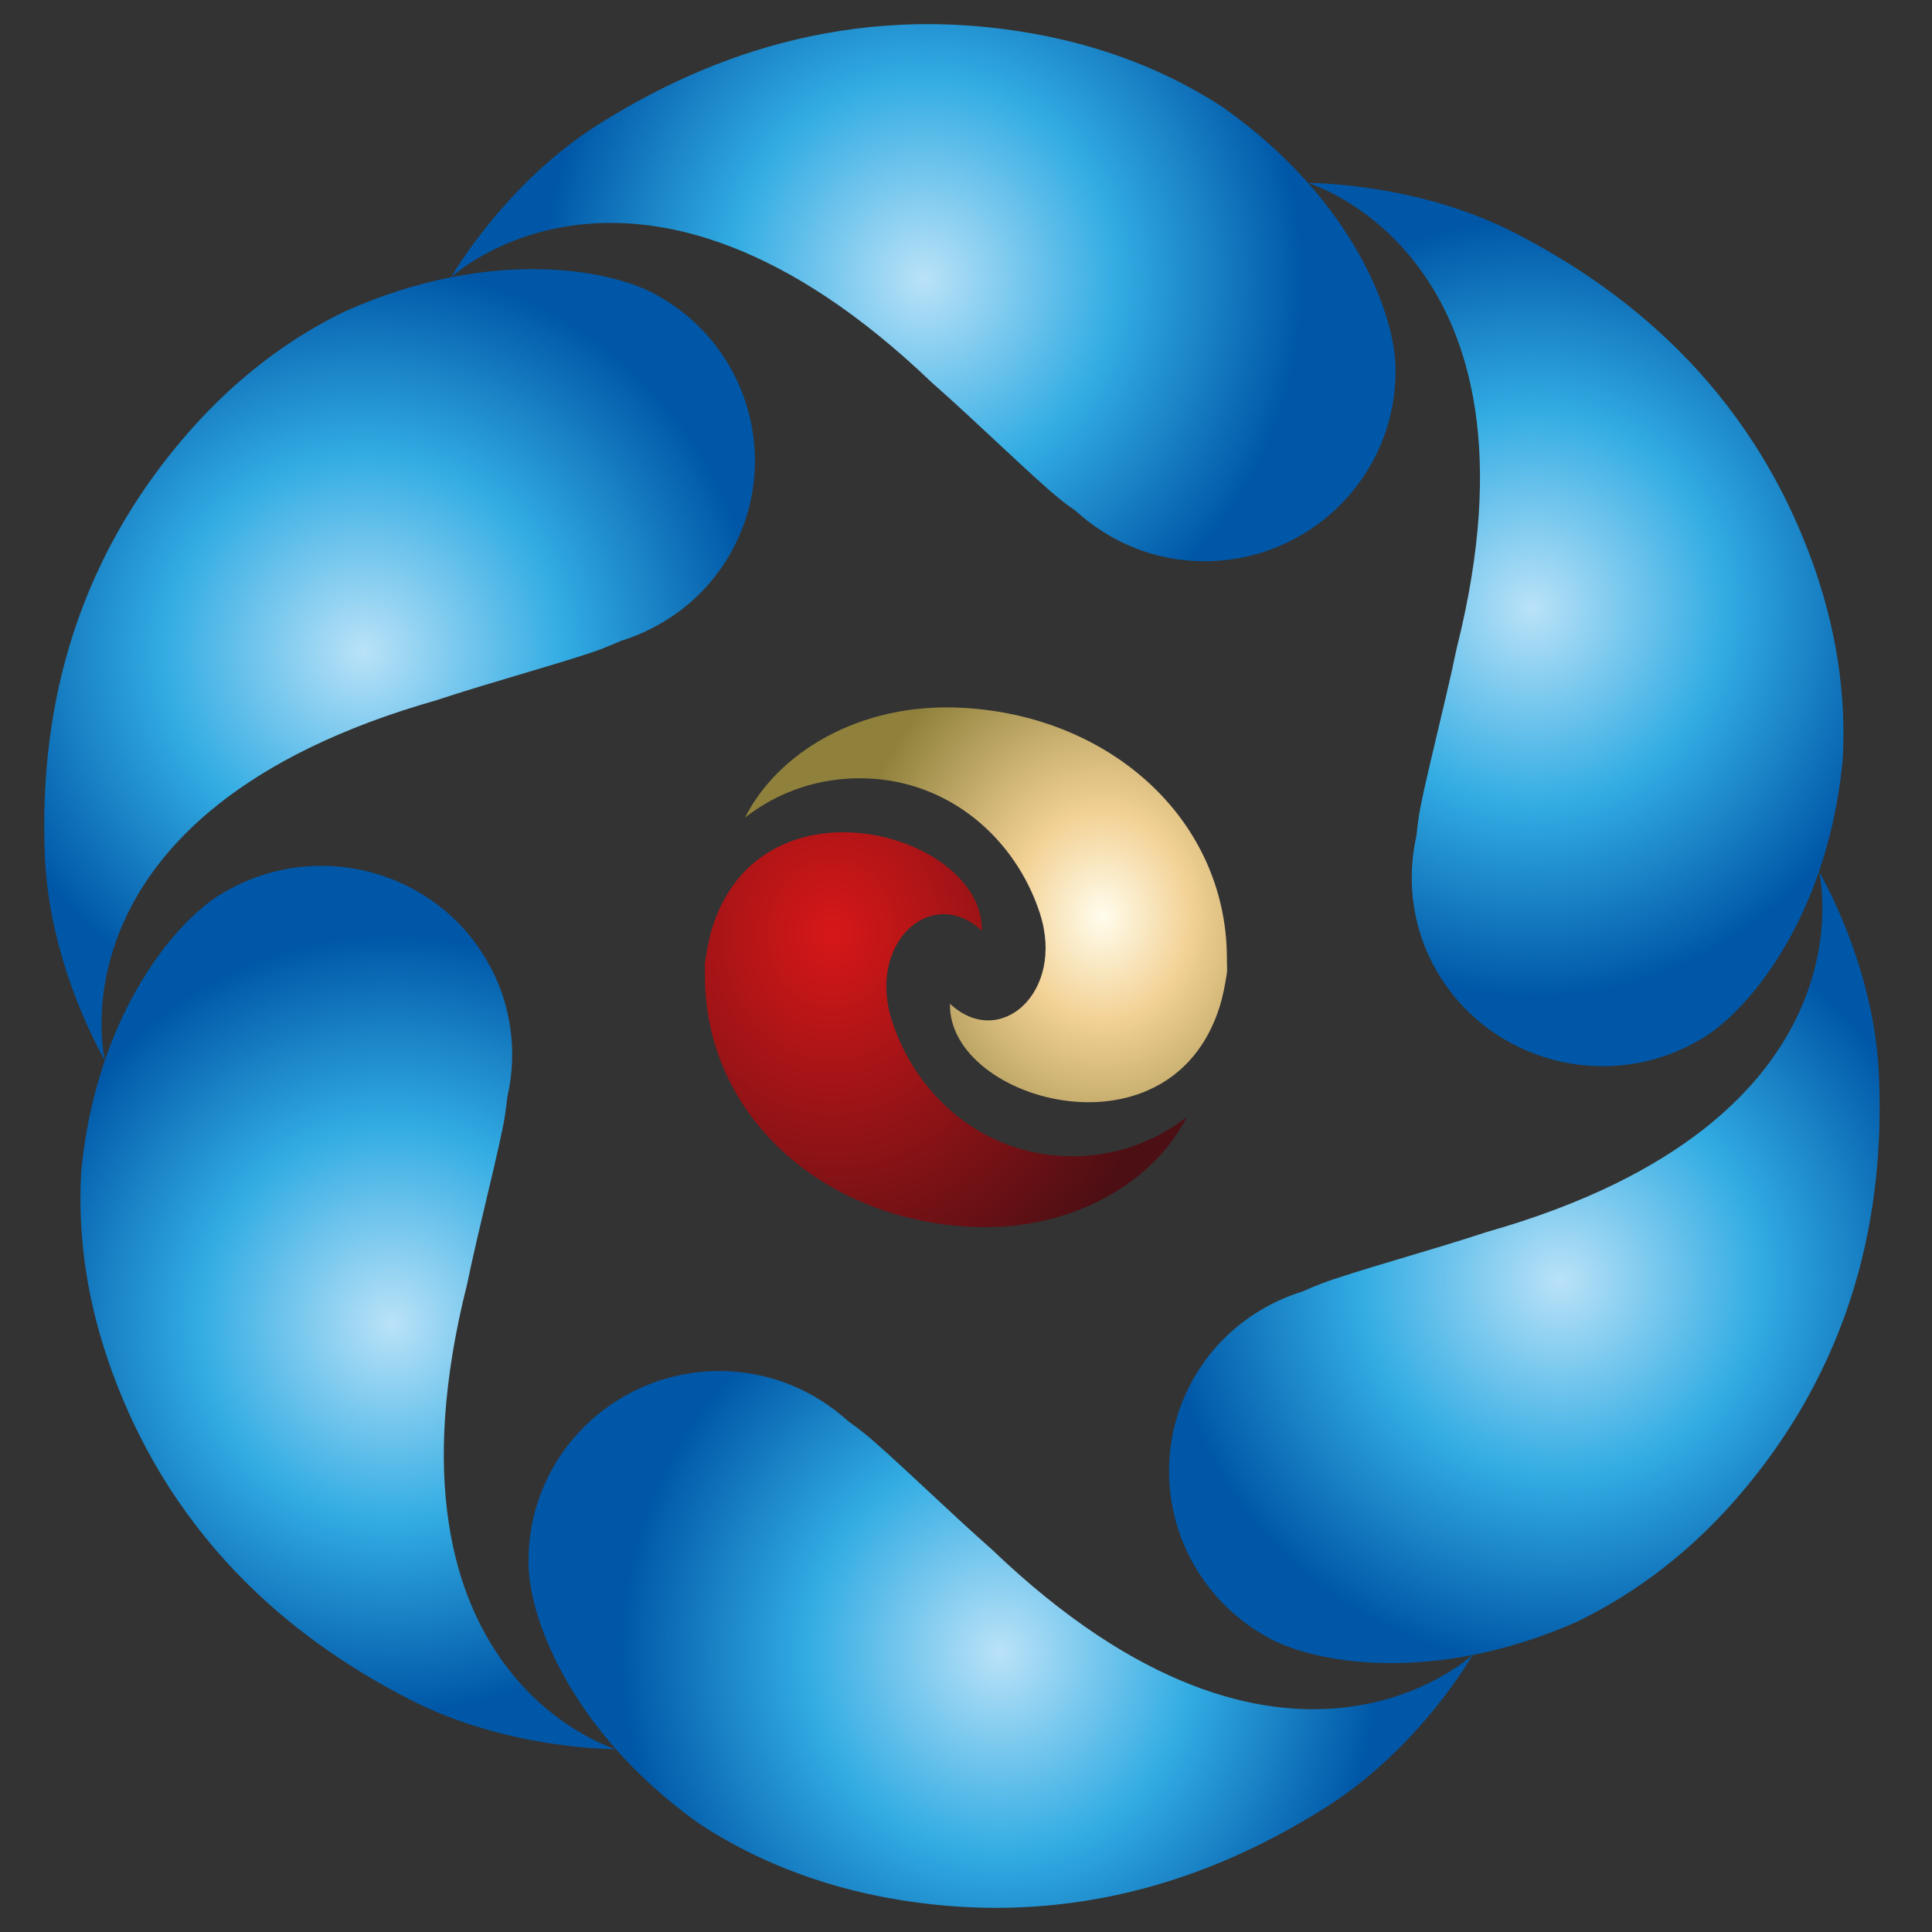 <?xml version="1.0" encoding="UTF-8"?>
<svg width="40px" height="40px" viewBox="0 0 40 40" version="1.1" xmlns="http://www.w3.org/2000/svg" xmlns:xlink="http://www.w3.org/1999/xlink">
    <rect x="0" y="0" width="40" height="40" fill="#333333" stroke="none"/>
    <title>icon-home</title>
    <defs>
        <radialGradient cx="49.998%" cy="49.981%" fx="49.998%" fy="49.981%" r="71.662%" gradientTransform="translate(0.5, 0.5), scale(0.569, 1), translate(-0.5, -0.5)" id="radialGradient-1">
            <stop stop-color="#BAE2F8" offset="0%"></stop>
            <stop stop-color="#32ACE3" offset="50%"></stop>
            <stop stop-color="#0057A7" offset="98%"></stop>
            <stop stop-color="#0057A7" offset="100%"></stop>
        </radialGradient>
        <radialGradient cx="50.002%" cy="50.008%" fx="50.002%" fy="50.008%" r="71.699%" gradientTransform="translate(0.5, 0.5), scale(0.569, 1), rotate(180), translate(-0.5, -0.5)" id="radialGradient-2">
            <stop stop-color="#BAE2F8" offset="0%"></stop>
            <stop stop-color="#32ACE3" offset="50%"></stop>
            <stop stop-color="#0057A7" offset="98%"></stop>
            <stop stop-color="#0057A7" offset="100%"></stop>
        </radialGradient>
        <radialGradient cx="43.596%" cy="49.725%" fx="43.596%" fy="49.725%" r="53.809%" gradientTransform="translate(0.436, 0.497), scale(1, 0.898), rotate(-59.786), translate(-0.436, -0.497)" id="radialGradient-3">
            <stop stop-color="#BAE2F8" offset="0%"></stop>
            <stop stop-color="#32ACE3" offset="50%"></stop>
            <stop stop-color="#0057A7" offset="98%"></stop>
            <stop stop-color="#0057A7" offset="100%"></stop>
        </radialGradient>
        <radialGradient cx="56.374%" cy="50.317%" fx="56.374%" fy="50.317%" r="53.817%" gradientTransform="translate(0.564, 0.503), scale(1, 0.898), rotate(120.214), translate(-0.564, -0.503)" id="radialGradient-4">
            <stop stop-color="#BAE2F8" offset="0%"></stop>
            <stop stop-color="#32ACE3" offset="50%"></stop>
            <stop stop-color="#0057A7" offset="98%"></stop>
            <stop stop-color="#0057A7" offset="100%"></stop>
        </radialGradient>
        <radialGradient cx="41.615%" cy="46.785%" fx="41.615%" fy="46.785%" r="71.425%" gradientTransform="translate(0.416, 0.468), scale(1, 0.606), rotate(59.786), translate(-0.416, -0.468)" id="radialGradient-5">
            <stop stop-color="#BAE2F8" offset="0%"></stop>
            <stop stop-color="#32ACE3" offset="50%"></stop>
            <stop stop-color="#0057A7" offset="98%"></stop>
            <stop stop-color="#0057A7" offset="100%"></stop>
        </radialGradient>
        <radialGradient cx="58.341%" cy="53.22%" fx="58.341%" fy="53.22%" r="71.43%" gradientTransform="translate(0.583, 0.532), scale(1, 0.606), rotate(-120.214), translate(-0.583, -0.532)" id="radialGradient-6">
            <stop stop-color="#BAE2F8" offset="0%"></stop>
            <stop stop-color="#32ACE3" offset="50%"></stop>
            <stop stop-color="#0057A7" offset="98%"></stop>
            <stop stop-color="#0057A7" offset="100%"></stop>
        </radialGradient>
        <radialGradient cx="26.401%" cy="35.617%" fx="26.401%" fy="35.617%" r="88.763%" gradientTransform="translate(0.264, 0.356), scale(0.819, 1), translate(-0.264, -0.356)" id="radialGradient-7">
            <stop stop-color="#D71718" offset="0%"></stop>
            <stop stop-color="#4C0F14" offset="100%"></stop>
        </radialGradient>
        <radialGradient cx="73.99%" cy="46.083%" fx="73.99%" fy="46.083%" r="88.765%" gradientTransform="translate(0.74, 0.461), scale(0.819, 1), rotate(180), translate(-0.74, -0.461)" id="radialGradient-8">
            <stop stop-color="#FFFDED" offset="0%"></stop>
            <stop stop-color="#F3D296" offset="25%"></stop>
            <stop stop-color="#8F813C" offset="72%"></stop>
        </radialGradient>
    </defs>
    <g id="1-首页" stroke="none" stroke-width="1" fill="none" fill-rule="evenodd">
        <g id="1.0.9-首页-语言切换-语言选择状态" transform="translate(-167.084, -34.5)">
            <g id="导航" transform="translate(132, 0)">
                <g id="icon-home" transform="translate(35.084, 34.5)">
                    <rect id="矩形" fill="#D8D8D8" opacity="0" x="0" y="0" width="40" height="40"></rect>
                    <g id="编组" transform="translate(0.916, 0.5)" fill-rule="nonzero">
                        <g id="路径">
                            <g transform="translate(8.422, 0)">
                                <path d="M16.031,1.754 C15.115,1.146 13.863,0.545 12.235,0.23 C8.137,-0.56 5.02,0.84 3.062,2.069 C1.105,3.3 0,5.243 0,5.243 C0,5.243 3.872,1.595 9.953,7.419 C10.807,8.166 12.123,9.452 12.601,9.829 C12.7,9.911 12.812,9.994 12.929,10.074 C13.635,10.718 14.563,11.12 15.595,11.12 C17.783,11.12 19.554,9.36 19.554,7.192 C19.583,6.083 18.703,3.662 16.033,1.758 L16.031,1.754 Z" fill="url(#radialGradient-1)"></path>
                                <path d="M5.124,37.248 C6.044,37.855 7.292,38.454 8.922,38.771 C13.018,39.558 16.134,38.162 18.094,36.931 C20.052,35.7 21.155,33.759 21.155,33.759 C21.155,33.759 17.283,37.409 11.201,31.583 C10.35,30.836 9.032,29.553 8.554,29.173 C8.454,29.092 8.344,29.01 8.228,28.928 C7.522,28.287 6.592,27.886 5.56,27.886 C3.372,27.886 1.605,29.642 1.605,31.809 C1.576,32.919 2.458,35.344 5.124,37.248 L5.124,37.248 Z" fill="url(#radialGradient-2)"></path>
                            </g>
                            <g transform="translate(0, 5.072)">
                                <path d="M6.228,0.873 C5.235,1.353 4.085,2.126 2.995,3.37 C0.256,6.497 -0.08,9.868 0.013,12.166 C0.113,14.463 1.255,16.381 1.255,16.381 C1.255,16.381 0.003,11.233 8.131,8.922 C9.211,8.561 10.997,8.075 11.561,7.855 C11.684,7.806 11.808,7.752 11.941,7.697 C12.851,7.411 13.667,6.814 14.184,5.926 C15.276,4.049 14.628,1.649 12.734,0.568 C11.777,-0.01 9.221,-0.467 6.23,0.873 L6.228,0.873 Z" fill="url(#radialGradient-3)"></path>
                                <path d="M31.774,27.985 C32.764,27.499 33.916,26.729 35.006,25.488 C37.745,22.359 38.083,18.987 37.986,16.692 C37.89,14.397 36.746,12.477 36.746,12.477 C36.746,12.477 37.996,17.623 29.87,19.934 C28.788,20.293 27.007,20.782 26.44,21.005 C26.319,21.052 26.191,21.104 26.06,21.163 C25.15,21.445 24.336,22.042 23.819,22.927 C22.725,24.809 23.375,27.205 25.269,28.292 C26.224,28.872 28.78,29.327 31.774,27.987 L31.774,27.985 Z" fill="url(#radialGradient-4)"></path>
                            </g>
                            <g transform="translate(0.749, 3.289)">
                                <path d="M36.481,12.024 C36.553,10.933 36.452,9.555 35.912,7.999 C34.552,4.086 31.774,2.108 29.723,1.046 C27.667,-0.019 25.417,0 25.417,0 C25.417,0 30.541,1.501 28.494,9.632 C28.267,10.739 27.802,12.511 27.711,13.11 C27.692,13.234 27.675,13.374 27.661,13.514 C27.453,14.438 27.57,15.439 28.085,16.324 C29.179,18.201 31.6,18.843 33.493,17.759 C34.475,17.227 36.149,15.26 36.479,12.022 L36.481,12.024 Z" fill="url(#radialGradient-5)"></path>
                                <path d="M0.02,20.404 C-0.051,21.495 0.049,22.87 0.589,24.424 C1.949,28.339 4.727,30.315 6.782,31.379 C8.834,32.446 11.084,32.425 11.084,32.425 C11.084,32.425 5.958,30.922 8.007,22.794 C8.234,21.682 8.697,19.91 8.788,19.315 C8.807,19.185 8.825,19.049 8.842,18.909 C9.05,17.985 8.931,16.985 8.416,16.099 C7.324,14.22 4.903,13.58 3.01,14.665 C2.028,15.192 0.35,17.164 0.022,20.404 L0.02,20.404 Z" fill="url(#radialGradient-6)"></path>
                            </g>
                        </g>
                        <g transform="translate(13.677, 14.145)" id="路径">
                            <path d="M0.106,4.741 C0.073,4.865 0.004,5.245 0,5.313 C0,5.377 0,5.439 0.002,5.503 L0.002,5.601 C0.027,8.448 2.419,10.589 5.483,10.754 C7.624,10.867 9.312,9.805 9.978,8.481 C9.293,9.016 8.425,9.321 7.491,9.292 C5.757,9.243 4.379,8.053 3.874,6.491 C3.349,4.86 4.709,3.662 5.735,4.626 C5.784,2.584 1.017,1.256 0.102,4.741" fill="url(#radialGradient-7)"></path>
                            <path d="M10.707,6.023 C10.742,5.9 10.813,5.515 10.813,5.449 C10.813,5.385 10.813,5.322 10.809,5.26 L10.809,5.161 C10.784,2.314 8.392,0.171 5.328,0.009 C3.187,-0.107 1.499,0.955 0.833,2.281 C1.516,1.746 2.386,1.441 3.322,1.47 C5.054,1.517 6.434,2.709 6.939,4.272 C7.462,5.902 6.104,7.1 5.076,6.137 C5.022,8.179 9.794,9.504 10.709,6.023" fill="url(#radialGradient-8)"></path>
                        </g>
                    </g>
                </g>
            </g>
        </g>
    </g>
</svg>
